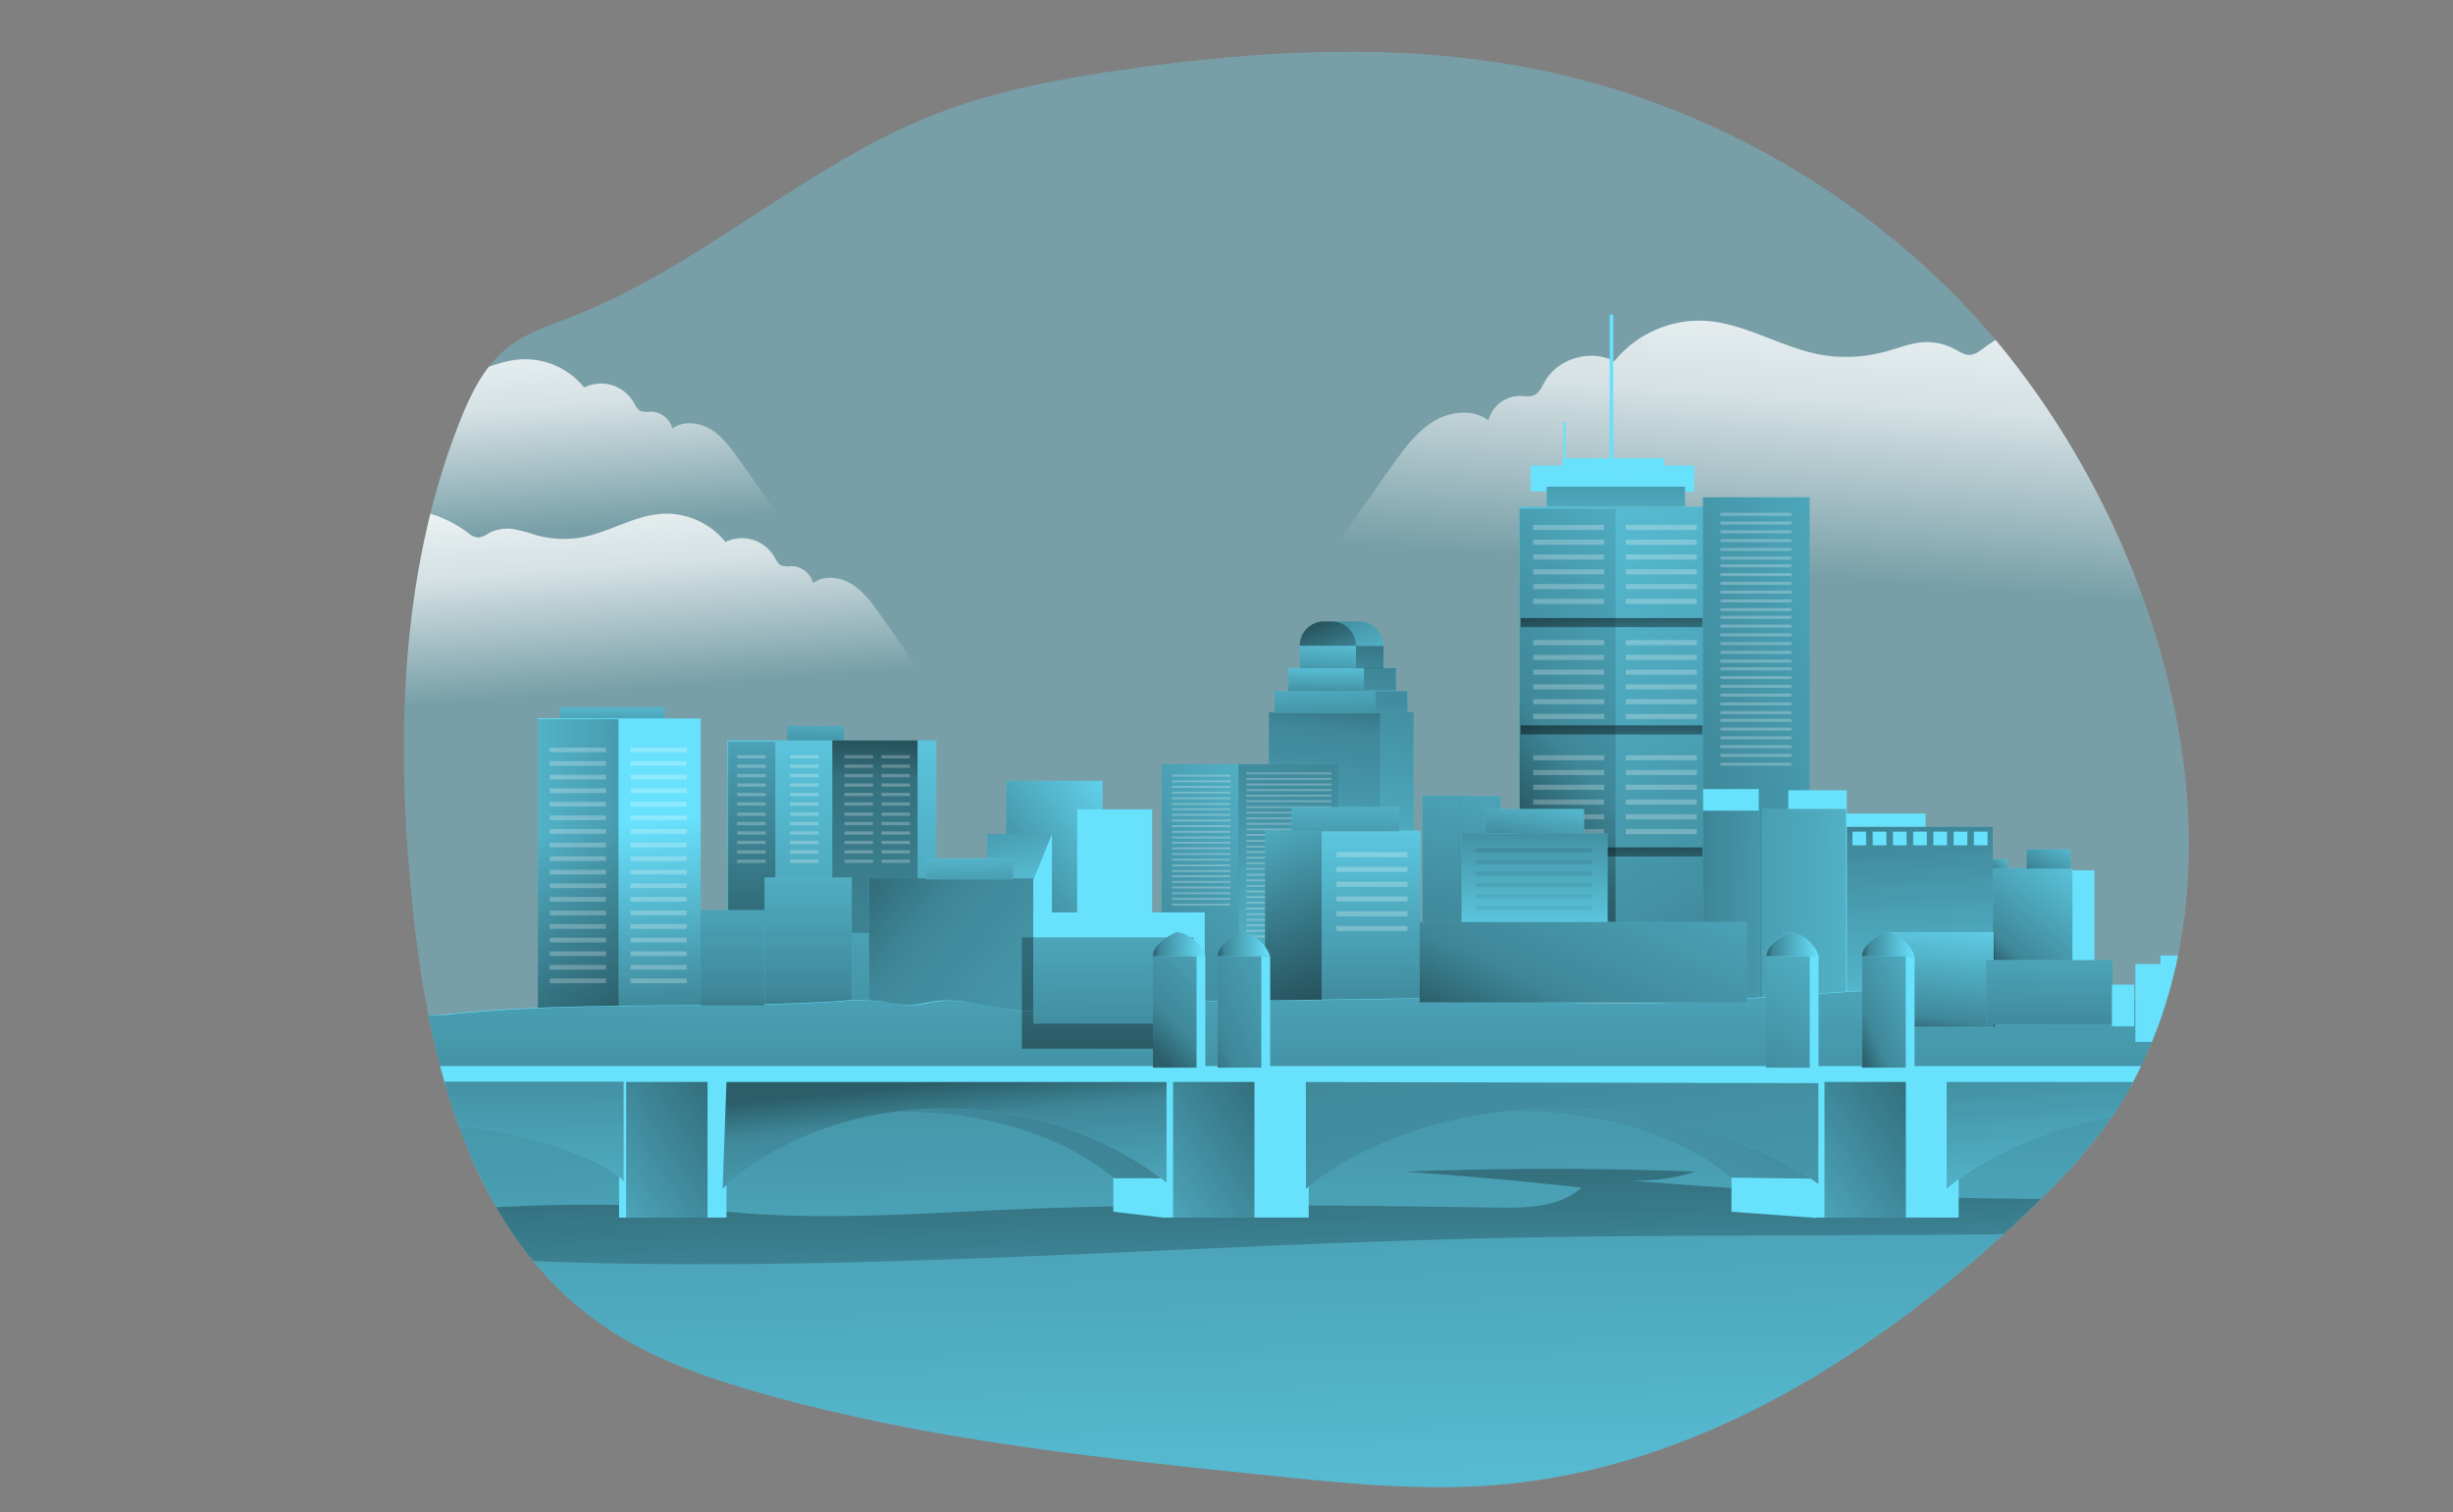 <svg id="Layer_1" data-name="Layer 1" xmlns="http://www.w3.org/2000/svg" xmlns:xlink="http://www.w3.org/1999/xlink" viewBox="0 0 688.75 424.62"><rect x="0" y="0" width="688.75" height="424.62" fill="#808080" stroke="none"/><defs><clipPath id="clip-path" transform="translate(99.04 -38.67)"><path d="M499,344.08c-7.65,13.86-18.75,25.49-30.26,36.35C428,418.79,378,450.61,322.27,455.51c-21.79,1.92-43.7-.34-65.46-2.6C209.2,448,161.31,443,115.22,430c-16.2-4.55-32.36-10.19-46.08-19.92C33.6,384.9,21.53,338,16.94,294.66c-4.9-46.18-4-94.13,13-137.34,3.07-7.83,6.88-15.75,13.47-21,5.3-4.2,11.91-6.29,18.21-8.75,36.32-14.17,65.65-42.67,102-56.85,16.81-6.56,34.7-9.88,52.56-12.45,38.23-5.52,77.42-7.78,115.32-.32a230.14,230.14,0,0,1,122,67.42C503.82,178.79,537.26,274.65,499,344.08Z" fill="none"/></clipPath><linearGradient id="linear-gradient" x1="422.68" y1="203.62" x2="430.21" y2="99.71" gradientUnits="userSpaceOnUse"><stop offset="0.02" stop-color="#fff" stop-opacity="0"/><stop offset="0.49" stop-color="#fff" stop-opacity="0.68"/><stop offset="1" stop-color="#fff"/></linearGradient><linearGradient id="linear-gradient-2" x1="6578.37" y1="235.15" x2="6583.62" y2="162.73" gradientTransform="matrix(-1, 0, 0, 1, 6635.29, 0)" xlink:href="#linear-gradient"/><linearGradient id="linear-gradient-3" x1="6617.93" y1="191.76" x2="6623.18" y2="119.34" gradientTransform="matrix(-1, 0, 0, 1, 6635.29, 0)" xlink:href="#linear-gradient"/><linearGradient id="linear-gradient-4" x1="354.77" y1="223.23" x2="362.42" y2="529.5" gradientUnits="userSpaceOnUse"><stop offset="0.01"/><stop offset="0.13" stop-opacity="0.69"/><stop offset="1" stop-opacity="0"/></linearGradient><linearGradient id="linear-gradient-5" x1="255.01" y1="327.69" x2="257.56" y2="441.91" xlink:href="#linear-gradient-4"/><linearGradient id="linear-gradient-6" x1="561.5" y1="272.62" x2="592.76" y2="233.38" xlink:href="#linear-gradient-4"/><linearGradient id="linear-gradient-7" x1="571.99" y1="247.12" x2="581.56" y2="229.46" xlink:href="#linear-gradient-4"/><linearGradient id="linear-gradient-8" x1="559.51" y1="244.87" x2="565.3" y2="238.22" xlink:href="#linear-gradient-4"/><linearGradient id="linear-gradient-9" x1="536.46" y1="220.24" x2="543.69" y2="318.5" xlink:href="#linear-gradient-4"/><linearGradient id="linear-gradient-10" x1="381.55" y1="189.25" x2="368.36" y2="311.76" xlink:href="#linear-gradient-4"/><linearGradient id="linear-gradient-11" x1="377.03" y1="208.92" x2="375.54" y2="174.68" xlink:href="#linear-gradient-4"/><linearGradient id="linear-gradient-12" x1="376.75" y1="197.75" x2="376.97" y2="182.33" xlink:href="#linear-gradient-4"/><linearGradient id="linear-gradient-13" x1="375.93" y1="194.88" x2="377.53" y2="173.08" xlink:href="#linear-gradient-4"/><linearGradient id="linear-gradient-14" x1="386.68" y1="170.33" x2="366.9" y2="303.68" xlink:href="#linear-gradient-4"/><linearGradient id="linear-gradient-15" x1="390.39" y1="170.88" x2="370.61" y2="304.23" xlink:href="#linear-gradient-4"/><linearGradient id="linear-gradient-16" x1="394.45" y1="171.48" x2="374.67" y2="304.83" xlink:href="#linear-gradient-4"/><linearGradient id="linear-gradient-17" x1="399.12" y1="172.17" x2="379.34" y2="305.52" xlink:href="#linear-gradient-4"/><linearGradient id="linear-gradient-18" x1="301.01" y1="270.47" x2="413.95" y2="199.65" xlink:href="#linear-gradient-4"/><linearGradient id="linear-gradient-19" x1="372.69" y1="195.04" x2="347.81" y2="336.05" xlink:href="#linear-gradient-4"/><linearGradient id="linear-gradient-20" x1="277.52" y1="252.85" x2="321.54" y2="221.91" xlink:href="#linear-gradient-4"/><linearGradient id="linear-gradient-21" x1="276.64" y1="217.03" x2="288.55" y2="265.95" xlink:href="#linear-gradient-4"/><linearGradient id="linear-gradient-22" x1="228.82" y1="213.86" x2="229.25" y2="192.06" xlink:href="#linear-gradient-4"/><linearGradient id="linear-gradient-23" x1="231.72" y1="322.2" x2="235.55" y2="162.37" xlink:href="#linear-gradient-4"/><linearGradient id="linear-gradient-24" x1="246.71" y1="207.12" x2="243.21" y2="299.64" xlink:href="#linear-gradient-4"/><linearGradient id="linear-gradient-25" x1="214.47" y1="289.64" x2="206.5" y2="160.12" xlink:href="#linear-gradient-4"/><linearGradient id="linear-gradient-26" x1="171.91" y1="209.38" x2="171.91" y2="190.56" xlink:href="#linear-gradient-4"/><linearGradient id="linear-gradient-27" x1="179.31" y1="291.75" x2="172.61" y2="231.77" xlink:href="#linear-gradient-4"/><linearGradient id="linear-gradient-28" x1="207.76" y1="242.51" x2="104.4" y2="244.21" xlink:href="#linear-gradient-4"/><linearGradient id="linear-gradient-29" x1="235.17" y1="240.67" x2="419.57" y2="393.17" xlink:href="#linear-gradient-4"/><linearGradient id="linear-gradient-30" x1="272.49" y1="257.12" x2="271.85" y2="228.62" xlink:href="#linear-gradient-4"/><linearGradient id="linear-gradient-31" x1="226.92" y1="290.95" x2="226.92" y2="201.94" xlink:href="#linear-gradient-4"/><linearGradient id="linear-gradient-32" x1="377.64" y1="295.14" x2="376.36" y2="212.83" xlink:href="#linear-gradient-4"/><linearGradient id="linear-gradient-33" x1="383.56" y1="280.84" x2="332.09" y2="221.29" xlink:href="#linear-gradient-4"/><linearGradient id="linear-gradient-34" x1="377.47" y1="246.59" x2="378.1" y2="207.67" xlink:href="#linear-gradient-4"/><linearGradient id="linear-gradient-35" x1="395.98" y1="278.74" x2="438.52" y2="137.09" xlink:href="#linear-gradient-4"/><linearGradient id="linear-gradient-36" x1="406.04" y1="281.76" x2="448.58" y2="140.11" xlink:href="#linear-gradient-4"/><linearGradient id="linear-gradient-37" x1="272.78" y1="207.06" x2="285.54" y2="239.37" xlink:href="#linear-gradient-4"/><linearGradient id="linear-gradient-38" x1="269.86" y1="209.43" x2="279.82" y2="234.68" xlink:href="#linear-gradient-4"/><linearGradient id="linear-gradient-39" x1="507.46" y1="292.94" x2="381.13" y2="81.43" xlink:href="#linear-gradient-4"/><linearGradient id="linear-gradient-40" x1="446.57" y1="217" x2="629.48" y2="154.47" xlink:href="#linear-gradient-4"/><linearGradient id="linear-gradient-41" x1="466.77" y1="253.68" x2="562.8" y2="256.23" xlink:href="#linear-gradient-4"/><linearGradient id="linear-gradient-42" x1="445.93" y1="252.59" x2="582.7" y2="256.23" xlink:href="#linear-gradient-4"/><linearGradient id="linear-gradient-43" x1="420.36" y1="219.66" x2="539.04" y2="116.94" xlink:href="#linear-gradient-4"/><linearGradient id="linear-gradient-44" x1="452.3" y1="230.56" x2="452.73" y2="249.65" xlink:href="#linear-gradient-4"/><linearGradient id="linear-gradient-45" x1="429.06" y1="241.02" x2="433.85" y2="214.7" xlink:href="#linear-gradient-4"/><linearGradient id="linear-gradient-46" x1="430.88" y1="222.99" x2="430.88" y2="272.12" xlink:href="#linear-gradient-4"/><linearGradient id="linear-gradient-47" x1="260.41" y1="377.54" x2="261.37" y2="221.53" xlink:href="#linear-gradient-4"/><linearGradient id="linear-gradient-48" x1="311.19" y1="307.91" x2="310.55" y2="203.26" xlink:href="#linear-gradient-4"/><linearGradient id="linear-gradient-49" x1="543.03" y1="291.06" x2="547.71" y2="252.13" xlink:href="#linear-gradient-4"/><linearGradient id="linear-gradient-50" x1="518.24" y1="306.12" x2="315.34" y2="750.21" xlink:href="#linear-gradient-4"/><linearGradient id="linear-gradient-51" x1="218.24" y1="298.76" x2="15.33" y2="742.85" xlink:href="#linear-gradient-4"/><linearGradient id="linear-gradient-52" x1="415.22" y1="259.04" x2="212.31" y2="703.13" xlink:href="#linear-gradient-4"/><linearGradient id="linear-gradient-53" x1="34.65" y1="315.15" x2="34.01" y2="431.28" xlink:href="#linear-gradient-4"/><linearGradient id="linear-gradient-54" x1="164.75" y1="342.23" x2="172.41" y2="423.9" xlink:href="#linear-gradient-4"/><linearGradient id="linear-gradient-55" x1="324.9" y1="271.37" x2="392.53" y2="668.88" xlink:href="#linear-gradient-4"/><linearGradient id="linear-gradient-56" x1="483.57" y1="319.27" x2="490.59" y2="411.15" xlink:href="#linear-gradient-4"/><linearGradient id="linear-gradient-57" x1="321.06" y1="293.32" x2="375.08" y2="238.45" xlink:href="#linear-gradient-4"/><linearGradient id="linear-gradient-58" x1="518.48" y1="288.69" x2="562.72" y2="269.97" xlink:href="#linear-gradient-4"/><linearGradient id="linear-gradient-59" x1="205.67" y1="290.95" x2="205.67" y2="201.94" xlink:href="#linear-gradient-4"/><linearGradient id="linear-gradient-60" x1="453.72" y1="118.35" x2="453.72" y2="171.95" xlink:href="#linear-gradient-4"/><linearGradient id="linear-gradient-61" x1="574.94" y1="300.15" x2="576.65" y2="224.85" xlink:href="#linear-gradient-4"/><linearGradient id="linear-gradient-62" x1="331.4" y1="291.28" x2="405.84" y2="259.8" xlink:href="#linear-gradient-4"/><linearGradient id="linear-gradient-63" x1="224.67" y1="303.76" x2="239.4" y2="303.76" xlink:href="#linear-gradient-4"/><linearGradient id="linear-gradient-64" x1="242.86" y1="303.76" x2="257.58" y2="303.76" xlink:href="#linear-gradient-4"/><linearGradient id="linear-gradient-65" x1="431.46" y1="298.26" x2="496.97" y2="157.46" xlink:href="#linear-gradient-4"/><linearGradient id="linear-gradient-66" x1="481.76" y1="314.34" x2="541.1" y2="226.93" xlink:href="#linear-gradient-4"/><linearGradient id="linear-gradient-67" x1="423.8" y1="303.76" x2="438.53" y2="303.76" xlink:href="#linear-gradient-4"/><linearGradient id="linear-gradient-68" x1="396.92" y1="303.76" x2="411.65" y2="303.76" xlink:href="#linear-gradient-4"/><linearGradient id="linear-gradient-69" x1="398.63" y1="285.36" x2="284.41" y2="359.37" xlink:href="#linear-gradient-4"/><linearGradient id="linear-gradient-70" x1="581.54" y1="285.36" x2="467.32" y2="359.37" xlink:href="#linear-gradient-4"/><linearGradient id="linear-gradient-71" x1="245.07" y1="285.36" x2="130.85" y2="359.37" xlink:href="#linear-gradient-4"/><linearGradient id="linear-gradient-72" x1="452.3" y1="166.17" x2="452.73" y2="185.26" xlink:href="#linear-gradient-4"/><linearGradient id="linear-gradient-73" x1="452.3" y1="196.32" x2="452.73" y2="215.41" xlink:href="#linear-gradient-4"/><linearGradient id="linear-gradient-74" x1="430.7" y1="227.21" x2="430.28" y2="284.85" xlink:href="#linear-gradient-4"/><linearGradient id="linear-gradient-75" x1="430.73" y1="227.21" x2="430.3" y2="284.85" xlink:href="#linear-gradient-4"/><linearGradient id="linear-gradient-76" x1="430.75" y1="227.21" x2="430.33" y2="284.85" xlink:href="#linear-gradient-4"/><linearGradient id="linear-gradient-77" x1="430.77" y1="227.21" x2="430.35" y2="284.85" xlink:href="#linear-gradient-4"/><linearGradient id="linear-gradient-78" x1="430.8" y1="227.21" x2="430.37" y2="284.85" xlink:href="#linear-gradient-4"/><linearGradient id="linear-gradient-79" x1="430.82" y1="227.21" x2="430.4" y2="284.85" xlink:href="#linear-gradient-4"/></defs><title>Boston</title><g clip-path="url(#clip-path)"><rect x="93.63" width="530.83" height="355.71" fill="#68e1fd" opacity="0.32" style="isolation:isolate"/><path d="M589.71,228v0a218.72,218.72,0,0,1-7.36,36.67c-50.77,3.11-101.86-3.05-152.81-4.95-52.46-2-105,.57-157.45-2-4.67-.23-10-.83-12.71-4.61s-1.67-9.33-3.71-13.63c-1.11-2.34-3.13-4.24-3.64-6.75-.66-3.15,1.15-6.22,2.88-8.89q18-27.88,37.3-54.93c3.18-4.45,6.5-9,11.19-11.88s11.07-3.61,15.49-.34a9.17,9.17,0,0,1,8.68-6.84c1.4,0,2.88.33,4.16-.25,1.52-.67,2.21-2.4,3-3.84,3.72-6.49,12.9-9.14,19.5-5.66a30.75,30.75,0,0,1,25.09-11.37c11.75.56,22.17,7.86,33.79,9.7a42,42,0,0,0,17.93-1.23c3.24-.9,6.47-2.19,9.83-2.44a16.67,16.67,0,0,1,9.06,2c1.25.67,2.49,1.55,3.91,1.57,1.62,0,3-1.09,4.3-2.07a49,49,0,0,1,42.66-7.74c2.31.67,4.67,1.56,7.05,1.35,3.34-.27,6.12-2.52,8.81-4.5.75-.53,1.51-1.07,2.28-1.59h0a224,224,0,0,1,26,29.87C561.87,177.08,574,203.82,589.71,228Z" transform="translate(99.04 -38.67)" fill="url(#linear-gradient)"/><path d="M-59.49,252.13v0a153,153,0,0,0,5.13,25.55c35.39,2.17,71-2.13,106.5-3.45,36.56-1.38,73.2.4,109.73-1.42,3.25-.16,6.95-.57,8.86-3.21s1.16-6.5,2.58-9.5c.78-1.63,2.18-3,2.54-4.71.46-2.19-.8-4.33-2-6.19q-12.58-19.42-26-38.28c-2.22-3.11-4.53-6.29-7.8-8.28s-7.72-2.52-10.79-.24a6.4,6.4,0,0,0-6-4.77,7.09,7.09,0,0,1-2.91-.17c-1-.47-1.53-1.67-2.11-2.68a10.58,10.58,0,0,0-13.59-3.94,21.41,21.41,0,0,0-17.49-7.92c-8.19.38-15.45,5.47-23.55,6.75a29.17,29.17,0,0,1-12.49-.85,35.74,35.74,0,0,0-6.85-1.7,11.56,11.56,0,0,0-6.32,1.39,6.33,6.33,0,0,1-2.73,1.1,5.24,5.24,0,0,1-3-1.45,34.1,34.1,0,0,0-29.73-5.39,13.8,13.8,0,0,1-4.91.94c-2.33-.19-4.27-1.76-6.14-3.14l-1.6-1.11h0A156.76,156.76,0,0,0-28.3,200.3C-40.09,216.65-48.55,235.29-59.49,252.13Z" transform="translate(99.04 -38.67)" fill="url(#linear-gradient-2)"/><path d="M-99,208.74v0a152,152,0,0,0,5.12,25.55c35.39,2.17,71-2.12,106.5-3.45,36.56-1.38,73.2.4,109.73-1.42,3.25-.16,6.95-.57,8.86-3.21s1.16-6.5,2.58-9.5c.78-1.63,2.18-2.95,2.55-4.71.45-2.19-.81-4.33-2-6.19q-12.58-19.43-26-38.28c-2.22-3.1-4.53-6.29-7.8-8.28s-7.72-2.52-10.79-.24a6.4,6.4,0,0,0-6-4.77,7.09,7.09,0,0,1-2.91-.17c-1-.47-1.53-1.67-2.11-2.67A10.58,10.58,0,0,0,65,147.47a21.44,21.44,0,0,0-17.49-7.92C39.36,139.94,32.1,145,24,146.3a29.17,29.17,0,0,1-12.49-.85,35.74,35.74,0,0,0-6.85-1.7,11.65,11.65,0,0,0-6.32,1.39,6.33,6.33,0,0,1-2.73,1.1,5.24,5.24,0,0,1-3-1.45,34.1,34.1,0,0,0-29.73-5.39,13.8,13.8,0,0,1-4.91.94c-2.33-.19-4.27-1.76-6.14-3.13-.53-.38-1.06-.75-1.6-1.11h0a156,156,0,0,0-18.09,20.81C-79.65,173.26-88.11,191.9-99,208.74Z" transform="translate(99.04 -38.67)" fill="url(#linear-gradient-3)"/><rect x="92.31" y="311.39" width="532.15" height="113.23" fill="#68e1fd"/><rect x="92.31" y="311.39" width="532.15" height="113.23" opacity="0.58" fill="url(#linear-gradient-4)"/><path d="M-13.5,383.16c18.88,7,39.31,8.56,59.44,9.42,90.88,3.91,181.81-4.12,272.75-6.22,65.64-1.51,131.34.07,197-2.43,2.81-.11,5.81-.29,8.06-2s3.09-5.49.91-7.27a1445.85,1445.85,0,0,1-170.11-4.9A52.83,52.83,0,0,0,377,367.65q-40.78-1.57-81.61,0,24.88,1.72,49.66,4.5c-6.21,5.5-15.34,5.7-23.63,5.59-45.51-.58-91-1.36-136.5.55-27.08,1.14-54.31,3.24-81.36.48-23.27-2.37-45.89-2.2-69.36-.81Q10.23,379.41-13.5,383.16Z" transform="translate(99.04 -38.67)" opacity="0.58" fill="url(#linear-gradient-5)"/><rect x="581.86" y="244.37" width="6.22" height="33.98" fill="#68e1fd"/><rect x="559.53" y="243.73" width="22.33" height="34.61" fill="#68e1fd"/><rect x="559.56" y="243.73" width="22.33" height="34.61" opacity="0.58" fill="url(#linear-gradient-6)"/><rect x="569.02" y="238.47" width="12.36" height="5.42" fill="#68e1fd"/><rect x="569.02" y="238.47" width="12.36" height="5.42" opacity="0.58" fill="url(#linear-gradient-7)"/><rect x="559.55" y="241.26" width="4.04" height="2.5" fill="#68e1fd"/><rect x="559.55" y="241.26" width="4.04" height="2.5" opacity="0.58" fill="url(#linear-gradient-8)"/><rect x="518.54" y="232.14" width="41" height="46.21" fill="#68e1fd"/><rect x="518.54" y="232.14" width="41" height="46.21" opacity="0.58" fill="url(#linear-gradient-9)"/><rect x="356.26" y="200.02" width="40.62" height="71.04" fill="#68e1fd"/><rect x="356.26" y="200.02" width="40.62" height="71.04" opacity="0.58" fill="url(#linear-gradient-10)"/><rect x="357.85" y="194.07" width="37.33" height="6.17" fill="#68e1fd"/><rect x="357.85" y="194.07" width="37.33" height="6.17" opacity="0.58" fill="url(#linear-gradient-11)"/><rect x="361.73" y="187.58" width="30.23" height="6.51" fill="#68e1fd"/><rect x="361.73" y="187.58" width="30.23" height="6.51" opacity="0.58" fill="url(#linear-gradient-12)"/><rect x="364.92" y="181.36" width="23.53" height="6.3" fill="#68e1fd"/><rect x="364.92" y="181.36" width="23.53" height="6.3" opacity="0.58" fill="url(#linear-gradient-13)"/><rect x="380.72" y="181.2" width="7.74" height="6.46" fill="#68e1fd"/><rect x="382.95" y="187.58" width="9.01" height="6.14" fill="#68e1fd"/><rect x="386.14" y="194.07" width="9.04" height="5.88" fill="#68e1fd"/><rect x="387.58" y="200.02" width="9.31" height="37.17" fill="#68e1fd"/><rect x="380.72" y="181.2" width="7.74" height="6.46" opacity="0.58" fill="url(#linear-gradient-14)"/><rect x="382.95" y="187.58" width="9.01" height="6.14" opacity="0.58" fill="url(#linear-gradient-15)"/><rect x="386.14" y="194.07" width="9.04" height="5.88" opacity="0.58" fill="url(#linear-gradient-16)"/><rect x="387.58" y="200.02" width="9.31" height="37.17" opacity="0.58" fill="url(#linear-gradient-17)"/><rect x="326.16" y="214.59" width="21.59" height="66.67" fill="#68e1fd"/><rect x="347.75" y="214.55" width="28.07" height="84.6" fill="#68e1fd"/><rect x="326.16" y="214.59" width="21.59" height="66.67" opacity="0.58" fill="url(#linear-gradient-18)"/><rect x="347.75" y="214.55" width="28.07" height="84.6" opacity="0.58" fill="url(#linear-gradient-19)"/><rect x="349.93" y="216.88" width="23.93" height="0.54" fill="#fff" opacity="0.25"/><rect x="349.93" y="218.44" width="23.93" height="0.54" fill="#fff" opacity="0.25"/><rect x="349.93" y="220" width="23.93" height="0.54" fill="#fff" opacity="0.25"/><rect x="349.93" y="221.56" width="23.93" height="0.54" fill="#fff" opacity="0.25"/><rect x="349.93" y="223.13" width="23.93" height="0.54" fill="#fff" opacity="0.25"/><rect x="349.93" y="224.69" width="23.93" height="0.54" fill="#fff" opacity="0.25"/><rect x="349.93" y="226.37" width="23.93" height="0.54" fill="#fff" opacity="0.25"/><rect x="349.93" y="227.93" width="23.93" height="0.54" fill="#fff" opacity="0.25"/><rect x="349.93" y="229.49" width="23.93" height="0.54" fill="#fff" opacity="0.25"/><rect x="349.93" y="231.05" width="23.93" height="0.54" fill="#fff" opacity="0.25"/><rect x="349.93" y="232.62" width="23.93" height="0.54" fill="#fff" opacity="0.25"/><rect x="349.93" y="234.18" width="23.93" height="0.54" fill="#fff" opacity="0.25"/><rect x="349.93" y="235.86" width="23.93" height="0.54" fill="#fff" opacity="0.25"/><rect x="349.93" y="237.42" width="23.93" height="0.54" fill="#fff" opacity="0.25"/><rect x="349.93" y="238.98" width="23.93" height="0.54" fill="#fff" opacity="0.25"/><rect x="349.93" y="240.55" width="23.93" height="0.54" fill="#fff" opacity="0.25"/><rect x="349.93" y="242.11" width="23.93" height="0.54" fill="#fff" opacity="0.25"/><rect x="349.93" y="243.67" width="23.93" height="0.54" fill="#fff" opacity="0.25"/><rect x="349.93" y="245.35" width="23.93" height="0.54" fill="#fff" opacity="0.25"/><rect x="349.93" y="246.91" width="23.93" height="0.54" fill="#fff" opacity="0.25"/><rect x="349.93" y="248.48" width="23.93" height="0.54" fill="#fff" opacity="0.25"/><rect x="349.93" y="250.04" width="23.93" height="0.54" fill="#fff" opacity="0.25"/><rect x="349.93" y="251.6" width="23.93" height="0.54" fill="#fff" opacity="0.25"/><rect x="349.93" y="253.16" width="23.93" height="0.54" fill="#fff" opacity="0.25"/><rect x="349.93" y="254.84" width="23.93" height="0.54" fill="#fff" opacity="0.25"/><rect x="349.93" y="256.41" width="23.93" height="0.54" fill="#fff" opacity="0.25"/><rect x="349.93" y="257.97" width="23.93" height="0.54" fill="#fff" opacity="0.25"/><rect x="349.93" y="259.53" width="23.93" height="0.54" fill="#fff" opacity="0.25"/><rect x="349.93" y="261.09" width="23.93" height="0.54" fill="#fff" opacity="0.25"/><rect x="349.93" y="262.65" width="23.93" height="0.54" fill="#fff" opacity="0.25"/><rect x="282.53" y="219.25" width="27.04" height="41.15" fill="#68e1fd"/><rect x="282.53" y="219.25" width="27.04" height="41.15" opacity="0.58" fill="url(#linear-gradient-20)"/><rect x="277.19" y="234.16" width="18.18" height="44.98" fill="#68e1fd"/><polyline points="277.19 279.14 277.19 234.16 295.38 234.16" opacity="0.58" fill="url(#linear-gradient-21)"/><rect x="220.99" y="203.85" width="15.95" height="5.53" fill="#68e1fd"/><rect x="220.99" y="203.85" width="15.95" height="5.53" opacity="0.58" fill="url(#linear-gradient-22)"/><rect x="204.19" y="207.89" width="58.7" height="76.97" fill="#68e1fd"/><rect x="204.19" y="207.89" width="58.7" height="76.97" opacity="0.58" fill="url(#linear-gradient-23)"/><rect x="233.7" y="207.89" width="23.93" height="54.08" opacity="0.58" fill="url(#linear-gradient-24)"/><rect x="204.45" y="208.32" width="13.24" height="52.16" opacity="0.58" fill="url(#linear-gradient-25)"/><rect x="157.24" y="198.59" width="29.35" height="4.15" fill="#68e1fd"/><rect x="157.24" y="198.59" width="29.35" height="4.15" opacity="0.58" fill="url(#linear-gradient-26)"/><rect x="151.01" y="201.73" width="45.73" height="82.84" fill="#68e1fd"/><rect x="151.01" y="201.73" width="45.73" height="82.84" opacity="0.58" fill="url(#linear-gradient-27)"/><rect x="151.01" y="201.95" width="22.65" height="82.62" opacity="0.58" fill="url(#linear-gradient-28)"/><rect x="243.96" y="246.6" width="46.15" height="40.84" fill="#68e1fd"/><rect x="243.96" y="246.6" width="46.15" height="40.84" opacity="0.58" fill="url(#linear-gradient-29)"/><rect x="259.91" y="240.97" width="24.57" height="5.96" fill="#68e1fd"/><rect x="259.91" y="240.97" width="24.57" height="5.96" opacity="0.58" fill="url(#linear-gradient-30)"/><rect x="214.66" y="246.39" width="24.51" height="35.94" fill="#68e1fd"/><rect x="214.66" y="246.39" width="24.51" height="35.94" opacity="0.58" fill="url(#linear-gradient-31)"/><rect x="302.45" y="227.25" width="21.06" height="36.16" fill="#68e1fd"/><rect x="355.19" y="233.2" width="43.71" height="48.03" fill="#68e1fd"/><rect x="355.19" y="233.2" width="43.71" height="48.03" opacity="0.58" fill="url(#linear-gradient-32)"/><rect x="355.19" y="233.2" width="15.89" height="48.03" opacity="0.58" fill="url(#linear-gradient-33)"/><rect x="362.64" y="226.61" width="30.2" height="6.81" fill="#68e1fd"/><rect x="362.64" y="226.61" width="30.2" height="6.81" opacity="0.58" fill="url(#linear-gradient-34)"/><rect x="399.43" y="223.42" width="10.42" height="52.96" fill="#68e1fd"/><rect x="409.85" y="223.52" width="11.49" height="52.85" fill="#68e1fd"/><rect x="399.43" y="223.42" width="10.42" height="52.96" opacity="0.58" fill="url(#linear-gradient-35)"/><rect x="409.85" y="223.52" width="11.49" height="52.85" opacity="0.58" fill="url(#linear-gradient-36)"/><path d="M371.78,174.5h9.81a6.86,6.86,0,0,1,6.86,6.86v0a0,0,0,0,1,0,0H364.92a0,0,0,0,1,0,0v0a6.86,6.86,0,0,1,6.86-6.86Z" fill="#68e1fd"/><path d="M289.4,220H265.88a6.85,6.85,0,0,1,6.86-6.85h9.81A6.85,6.85,0,0,1,289.4,220Z" transform="translate(99.04 -38.67)" opacity="0.58" fill="url(#linear-gradient-37)"/><path d="M281.68,220h-15.8a6.85,6.85,0,0,1,6.86-6.85h2.07A6.86,6.86,0,0,1,281.68,220Z" transform="translate(99.04 -38.67)" opacity="0.58" fill="url(#linear-gradient-38)"/><rect x="426.66" y="142.28" width="53.28" height="119.96" fill="#68e1fd"/><rect x="426.66" y="142.28" width="53.28" height="119.96" opacity="0.58" fill="url(#linear-gradient-39)"/><rect x="478.13" y="139.62" width="29.99" height="122.93" fill="#68e1fd"/><rect x="478.13" y="139.62" width="29.99" height="122.93" opacity="0.58" fill="url(#linear-gradient-40)"/><rect x="478.18" y="227.14" width="40.36" height="54.12" fill="#68e1fd"/><rect x="478.18" y="227.14" width="16.37" height="54.12" opacity="0.58" fill="url(#linear-gradient-41)"/><rect x="494.45" y="227.14" width="23.92" height="54.12" opacity="0.58" fill="url(#linear-gradient-42)"/><rect x="518.43" y="228.42" width="22.23" height="3.72" fill="#68e1fd"/><rect x="478.2" y="221.56" width="15.62" height="6.06" fill="#68e1fd"/><rect x="502.11" y="221.88" width="16.43" height="5.26" fill="#68e1fd"/><rect x="426.66" y="142.81" width="27.01" height="119.42" fill="#68e1fd"/><rect x="426.66" y="142.81" width="27.01" height="119.42" opacity="0.58" fill="url(#linear-gradient-43)"/><rect x="456.49" y="212.04" width="19.94" height="1.44" fill="#fff" opacity="0.25"/><rect x="456.49" y="216.19" width="19.94" height="1.44" fill="#fff" opacity="0.25"/><rect x="456.49" y="220.34" width="19.94" height="1.44" fill="#fff" opacity="0.25"/><rect x="456.49" y="224.48" width="19.94" height="1.44" fill="#fff" opacity="0.25"/><rect x="456.49" y="228.63" width="19.94" height="1.44" fill="#fff" opacity="0.25"/><rect x="456.49" y="232.78" width="19.94" height="1.44" fill="#fff" opacity="0.25"/><rect x="483.07" y="143.98" width="19.94" height="0.85" fill="#fff" opacity="0.25"/><rect x="483.07" y="146.44" width="19.94" height="0.85" fill="#fff" opacity="0.25"/><rect x="483.07" y="148.9" width="19.94" height="0.85" fill="#fff" opacity="0.25"/><rect x="483.07" y="151.37" width="19.94" height="0.85" fill="#fff" opacity="0.25"/><rect x="483.07" y="153.83" width="19.94" height="0.85" fill="#fff" opacity="0.25"/><rect x="483.07" y="156.29" width="19.94" height="0.85" fill="#fff" opacity="0.25"/><rect x="483.07" y="158.44" width="19.94" height="0.85" fill="#fff" opacity="0.25"/><rect x="483.07" y="160.9" width="19.94" height="0.85" fill="#fff" opacity="0.25"/><rect x="483.07" y="163.37" width="19.94" height="0.85" fill="#fff" opacity="0.25"/><rect x="483.07" y="165.83" width="19.94" height="0.85" fill="#fff" opacity="0.25"/><rect x="483.07" y="168.29" width="19.94" height="0.85" fill="#fff" opacity="0.25"/><rect x="483.07" y="170.75" width="19.94" height="0.85" fill="#fff" opacity="0.25"/><rect x="483.07" y="172.91" width="19.94" height="0.85" fill="#fff" opacity="0.25"/><rect x="483.07" y="175.37" width="19.94" height="0.85" fill="#fff" opacity="0.25"/><rect x="483.07" y="177.83" width="19.94" height="0.85" fill="#fff" opacity="0.25"/><rect x="483.07" y="180.29" width="19.94" height="0.85" fill="#fff" opacity="0.25"/><rect x="483.07" y="182.75" width="19.94" height="0.85" fill="#fff" opacity="0.25"/><rect x="483.07" y="185.21" width="19.94" height="0.85" fill="#fff" opacity="0.25"/><rect x="483.07" y="187.37" width="19.94" height="0.85" fill="#fff" opacity="0.25"/><rect x="483.07" y="189.83" width="19.94" height="0.85" fill="#fff" opacity="0.25"/><rect x="483.07" y="192.29" width="19.94" height="0.85" fill="#fff" opacity="0.25"/><rect x="483.07" y="194.75" width="19.94" height="0.85" fill="#fff" opacity="0.25"/><rect x="483.07" y="197.22" width="19.94" height="0.85" fill="#fff" opacity="0.25"/><rect x="483.07" y="199.68" width="19.94" height="0.85" fill="#fff" opacity="0.25"/><rect x="483.07" y="201.83" width="19.94" height="0.85" fill="#fff" opacity="0.25"/><rect x="483.07" y="204.29" width="19.94" height="0.85" fill="#fff" opacity="0.25"/><rect x="483.07" y="206.75" width="19.94" height="0.85" fill="#fff" opacity="0.25"/><rect x="483.07" y="209.22" width="19.94" height="0.85" fill="#fff" opacity="0.25"/><rect x="483.07" y="211.68" width="19.94" height="0.85" fill="#fff" opacity="0.25"/><rect x="483.07" y="214.14" width="19.94" height="0.85" fill="#fff" opacity="0.25"/><rect x="430.48" y="212.04" width="19.94" height="1.44" fill="#fff" opacity="0.25"/><rect x="430.48" y="216.19" width="19.94" height="1.44" fill="#fff" opacity="0.25"/><rect x="430.48" y="220.34" width="19.94" height="1.44" fill="#fff" opacity="0.25"/><rect x="430.48" y="224.48" width="19.94" height="1.44" fill="#fff" opacity="0.25"/><rect x="430.48" y="228.63" width="19.94" height="1.44" fill="#fff" opacity="0.25"/><rect x="430.48" y="232.78" width="19.94" height="1.44" fill="#fff" opacity="0.25"/><rect x="426.98" y="237.94" width="51.04" height="2.55" fill="url(#linear-gradient-44)"/><rect x="417.17" y="227.14" width="27.6" height="6.86" fill="#68e1fd"/><rect x="417.17" y="227.14" width="27.6" height="6.86" opacity="0.58" fill="url(#linear-gradient-45)"/><rect x="520.13" y="233.52" width="3.83" height="3.83" fill="#68e1fd"/><rect x="525.82" y="233.52" width="3.83" height="3.83" fill="#68e1fd"/><rect x="531.5" y="233.52" width="3.83" height="3.83" fill="#68e1fd"/><rect x="537.18" y="233.52" width="3.83" height="3.83" fill="#68e1fd"/><rect x="542.86" y="233.52" width="3.83" height="3.83" fill="#68e1fd"/><rect x="548.55" y="233.52" width="3.83" height="3.83" fill="#68e1fd"/><rect x="554.23" y="233.52" width="3.83" height="3.83" fill="#68e1fd"/><rect x="410.39" y="234" width="41" height="33.98" fill="#68e1fd"/><rect x="410.39" y="234" width="41" height="33.98" opacity="0.58" fill="url(#linear-gradient-46)"/><path d="M-4.94,324.38l15.43-2a17.83,17.83,0,0,1,4.61-.2c1.67.21,3.25.89,4.9,1.22a24.62,24.62,0,0,0,7.22-.05c36.16-3.66,72.66-1.39,108.93-3.57a59.52,59.52,0,0,1,12.59.08,50.3,50.3,0,0,0,6.86,1c3,.06,5.85-.85,8.79-1.16,9.45-1,18.91,4.12,28.26,2.39,3.93-.73,7.58-2.64,11.55-3.16a39.53,39.53,0,0,1,9,.32,228.17,228.17,0,0,0,25.49.59l69.32-1c9.25-.13,19.68.65,28.92,1.14,23.05,1.21,46.15-.38,69.17-2,8.95-.61,17.91-1.23,26.87-1.57A438.64,438.64,0,0,1,526.85,323a50,50,0,0,1-.19,15.73A4693.53,4693.53,0,0,1-7,339C-6.76,334.69-5.15,328.68-4.94,324.38Z" transform="translate(99.04 -38.67)" fill="#68e1fd"/><path d="M-4.47,324.44l15.43-2a17.83,17.83,0,0,1,4.61-.2c1.67.21,3.25.89,4.9,1.22a24.61,24.61,0,0,0,7.22,0c36.15-3.67,72.65-1.4,108.93-3.57a58.22,58.22,0,0,1,12.59.08,53.35,53.35,0,0,0,6.86,1c3,.06,5.84-.85,8.79-1.17,9.45-1,18.91,4.12,28.26,2.39,3.93-.72,7.58-2.63,11.54-3.16a39.6,39.6,0,0,1,9,.32,228.12,228.12,0,0,0,25.49.59l69.31-1c9.26-.13,19.69.65,28.93,1.14,23.05,1.21,46.14-.37,69.17-2,9-.62,17.9-1.24,26.87-1.58a438.69,438.69,0,0,1,93.86,6.52,50,50,0,0,1-.2,15.73,4693.36,4693.36,0,0,1-533.62.26C-6.29,334.75-4.68,328.74-4.47,324.44Z" transform="translate(99.04 -38.67)" opacity="0.58" fill="url(#linear-gradient-47)"/><rect x="290.11" y="256.17" width="48.17" height="31.27" fill="#68e1fd"/><rect x="286.92" y="263.19" width="48.17" height="31.27" opacity="0.58" fill="url(#linear-gradient-48)"/><rect x="529.38" y="261.7" width="30.41" height="26.59" fill="#68e1fd"/><rect x="529.76" y="261.7" width="30.41" height="26.59" opacity="0.58" fill="url(#linear-gradient-49)"/><path d="M525.41,347v14.87c-25.12-16.85-57.58-8.59-57.58-8.59l1.33-11.07s20.2,1.28,50.41,4C521.64,346.4,523.58,346.65,525.41,347Z" transform="translate(99.04 -38.67)" fill="#68e1fd"/><path d="M153.21,351s35.09-2.13,60.61,18.5H228.5S234.24,353.76,204,351s-50.41-4-50.41-4Z" transform="translate(99.04 -38.67)" fill="#68e1fd"/><polygon points="332.86 330.67 312.6 330.67 312.6 340.24 326.69 341.89 332.86 330.67" fill="#68e1fd"/><path d="M326.76,351s35.09-2.13,60.62,18.5l25.09.32s-4.68-16.05-34.88-18.82-50.4-4-50.4-4Z" transform="translate(99.04 -38.67)" fill="#68e1fd"/><path d="M525.41,347v14.87c-25.12-16.85-57.58-8.59-57.58-8.59l1.33-11.07s20.2,1.28,50.41,4C521.64,346.4,523.58,346.65,525.41,347Z" transform="translate(99.04 -38.67)" opacity="0.58" fill="url(#linear-gradient-50)"/><path d="M153.21,351s35.09-2.13,60.61,18.5H228.5S234.24,353.76,204,351s-50.41-4-50.41-4Z" transform="translate(99.04 -38.67)" opacity="0.58" fill="url(#linear-gradient-51)"/><path d="M326.76,351s35.09-2.13,60.62,18.5l25.09.32s-4.68-16.05-34.88-18.82-50.4-4-50.4-4Z" transform="translate(99.04 -38.67)" opacity="0.58" fill="url(#linear-gradient-52)"/><polygon points="512.48 330.99 486.16 330.67 486.16 340.24 510.08 341.99 512.48 330.99" fill="#68e1fd"/><rect x="173.82" y="303.71" width="9.09" height="38.18" fill="#68e1fd"/><rect x="91.36" y="299.34" width="533.15" height="5.34" fill="#68e1fd"/><rect x="182.92" y="303.81" width="21.06" height="38.07" fill="#68e1fd"/><rect x="326.69" y="303.81" width="40.77" height="38.07" fill="#68e1fd"/><rect x="509.18" y="303.81" width="40.77" height="38.07" fill="#68e1fd"/><path d="M-7,361.52s15.47-8.3,38.28-6.38S74,366.78,76.06,370.45V342.38H-7.21Z" transform="translate(99.04 -38.67)" fill="#68e1fd"/><path d="M-7,361.52s15.47-8.3,38.28-6.38S74,366.78,76.06,370.45V342.38H-7.21Z" transform="translate(99.04 -38.67)" opacity="0.58" fill="url(#linear-gradient-53)"/><path d="M104.93,342.48H228.5v28.29S204,349.08,164.27,349.93s-60.41,22.54-60.41,22.54Z" transform="translate(99.04 -38.67)" fill="#68e1fd"/><path d="M104.93,342.48H228.5v28.29S204,349.08,164.27,349.93s-60.41,22.54-60.41,22.54Z" transform="translate(99.04 -38.67)" opacity="0.58" fill="url(#linear-gradient-54)"/><path d="M267.63,342.48l143.89.32v28.29s-29.69-22-75-21.16-68.86,22.54-68.86,22.54Z" transform="translate(99.04 -38.67)" fill="#68e1fd"/><path d="M267.63,342.48l143.89.32v28.29s-29.69-22-75-21.16-68.86,22.54-68.86,22.54Z" transform="translate(99.04 -38.67)" opacity="0.58" fill="url(#linear-gradient-55)"/><path d="M525.41,342.49v7.57c-2.91-.14-5.9-.19-9-.13-45.35.85-68.86,22.54-68.86,22.54v-30Z" transform="translate(99.04 -38.67)" fill="#68e1fd"/><path d="M525.41,342.49v7.57c-2.91-.14-5.9-.19-9-.13-45.35.85-68.86,22.54-68.86,22.54v-30Z" transform="translate(99.04 -38.67)" opacity="0.58" fill="url(#linear-gradient-56)"/><rect x="323.72" y="268.51" width="12.76" height="31.27" fill="#68e1fd"/><rect x="323.72" y="268.51" width="12.76" height="31.27" opacity="0.58" fill="url(#linear-gradient-57)"/><path d="M231.5,300.34s-6.88,2.74-6.83,6.84H239.4A10.38,10.38,0,0,0,231.5,300.34Z" transform="translate(99.04 -38.67)" fill="#68e1fd"/><rect x="335.97" y="268.51" width="2.47" height="31.45" fill="#68e1fd"/><rect x="522.84" y="268.51" width="12.76" height="31.27" fill="#68e1fd"/><rect x="522.84" y="268.51" width="12.76" height="31.27" opacity="0.58" fill="url(#linear-gradient-58)"/><path d="M430.63,300.34s-6.88,2.74-6.83,6.84h14.73A10.38,10.38,0,0,0,430.63,300.34Z" transform="translate(99.04 -38.67)" fill="#68e1fd"/><rect x="535.1" y="268.51" width="2.47" height="31.45" fill="#68e1fd"/><path d="M403.67,300.34s-6.88,2.74-6.83,6.84h14.73A10.38,10.38,0,0,0,403.67,300.34Z" transform="translate(99.04 -38.67)" fill="#68e1fd"/><rect x="196.68" y="255.55" width="17.98" height="26.78" fill="#68e1fd"/><rect x="196.68" y="255.55" width="17.98" height="26.78" opacity="0.58" fill="url(#linear-gradient-59)"/><rect x="429.77" y="130.71" width="24.11" height="7.26" fill="#68e1fd"/><rect x="453.85" y="130.71" width="21.85" height="7.34" fill="#68e1fd"/><rect x="434.31" y="136.64" width="38.82" height="5.64" fill="#68e1fd"/><rect x="434.31" y="136.64" width="38.82" height="5.64" opacity="0.58" fill="url(#linear-gradient-60)"/><rect x="599.57" y="270.69" width="25.84" height="21.85" fill="#68e1fd"/><rect x="606.59" y="268.3" width="5.9" height="2.79" fill="#68e1fd"/><rect x="614.73" y="267.58" width="5.42" height="3.27" fill="#68e1fd"/><rect x="557.67" y="269.57" width="35.52" height="18.08" fill="#68e1fd"/><rect x="557.67" y="269.57" width="35.52" height="18.08" opacity="0.58" fill="url(#linear-gradient-61)"/><rect x="592.98" y="276.48" width="6.27" height="11.7" fill="#68e1fd"/><rect x="398.58" y="258.88" width="91.88" height="22.59" fill="#68e1fd"/><rect x="341.9" y="268.51" width="12.76" height="31.27" fill="#68e1fd"/><rect x="341.9" y="268.51" width="12.76" height="31.27" opacity="0.58" fill="url(#linear-gradient-62)"/><path d="M249.69,300.34s-6.89,2.74-6.83,6.84h14.72A10.35,10.35,0,0,0,249.69,300.34Z" transform="translate(99.04 -38.67)" fill="#68e1fd"/><path d="M231.5,300.34s-6.88,2.74-6.83,6.84H239.4A10.38,10.38,0,0,0,231.5,300.34Z" transform="translate(99.04 -38.67)" opacity="0.58" fill="url(#linear-gradient-63)"/><path d="M249.69,300.34s-6.89,2.74-6.83,6.84h14.72A10.35,10.35,0,0,0,249.69,300.34Z" transform="translate(99.04 -38.67)" opacity="0.58" fill="url(#linear-gradient-64)"/><rect x="354.16" y="268.51" width="2.47" height="31.45" fill="#68e1fd"/><rect x="398.58" y="258.88" width="91.88" height="22.59" opacity="0.58" fill="url(#linear-gradient-65)"/><rect x="495.89" y="268.51" width="12.76" height="31.27" fill="#68e1fd"/><rect x="495.89" y="268.51" width="12.76" height="31.27" opacity="0.58" fill="url(#linear-gradient-66)"/><rect x="508.14" y="268.51" width="2.47" height="31.45" fill="#68e1fd"/><path d="M403.75,300.34s-6.88,2.74-6.83,6.84h14.73A10.38,10.38,0,0,0,403.75,300.34Z" transform="translate(99.04 -38.67)" fill="#68e1fd"/><path d="M430.63,300.34s-6.88,2.74-6.83,6.84h14.73A10.38,10.38,0,0,0,430.63,300.34Z" transform="translate(99.04 -38.67)" opacity="0.58" fill="url(#linear-gradient-67)"/><path d="M403.75,300.34s-6.88,2.74-6.83,6.84h14.73A10.38,10.38,0,0,0,403.75,300.34Z" transform="translate(99.04 -38.67)" opacity="0.58" fill="url(#linear-gradient-68)"/><rect x="329.37" y="303.78" width="22.85" height="38.1" fill="url(#linear-gradient-69)"/><rect x="512.28" y="303.78" width="22.85" height="38.1" fill="url(#linear-gradient-70)"/><rect x="175.81" y="303.78" width="22.85" height="38.1" fill="url(#linear-gradient-71)"/><rect x="438.67" y="128.67" width="28.61" height="2.13" fill="#68e1fd"/><rect x="451.97" y="88.36" width="1.01" height="41.37" fill="#68e1fd"/><rect x="438.99" y="118.35" width="0.64" height="11.06" fill="#68e1fd"/><rect x="426.98" y="173.54" width="51.04" height="2.55" fill="url(#linear-gradient-72)"/><rect x="426.98" y="203.69" width="51.04" height="2.55" fill="url(#linear-gradient-73)"/><rect x="456.49" y="147.38" width="19.94" height="1.44" fill="#fff" opacity="0.25"/><rect x="456.49" y="151.53" width="19.94" height="1.44" fill="#fff" opacity="0.25"/><rect x="456.49" y="155.68" width="19.94" height="1.44" fill="#fff" opacity="0.25"/><rect x="456.49" y="159.83" width="19.94" height="1.44" fill="#fff" opacity="0.25"/><rect x="456.49" y="163.97" width="19.94" height="1.44" fill="#fff" opacity="0.25"/><rect x="456.49" y="168.12" width="19.94" height="1.44" fill="#fff" opacity="0.25"/><rect x="375.24" y="239.26" width="19.94" height="1.44" fill="#fff" opacity="0.25"/><rect x="375.24" y="243.41" width="19.94" height="1.44" fill="#fff" opacity="0.25"/><rect x="375.24" y="247.56" width="19.94" height="1.44" fill="#fff" opacity="0.25"/><rect x="375.24" y="251.71" width="19.94" height="1.44" fill="#fff" opacity="0.25"/><rect x="375.24" y="255.85" width="19.94" height="1.44" fill="#fff" opacity="0.25"/><rect x="375.24" y="260" width="19.94" height="1.44" fill="#fff" opacity="0.25"/><rect x="177.02" y="209.91" width="15.79" height="1.32" fill="#fff" opacity="0.25"/><rect x="177.02" y="213.72" width="15.79" height="1.32" fill="#fff" opacity="0.25"/><rect x="177.02" y="217.54" width="15.79" height="1.32" fill="#fff" opacity="0.25"/><rect x="177.02" y="221.35" width="15.79" height="1.32" fill="#fff" opacity="0.25"/><rect x="177.02" y="225.16" width="15.79" height="1.32" fill="#fff" opacity="0.25"/><rect x="177.02" y="228.97" width="15.79" height="1.32" fill="#fff" opacity="0.25"/><rect x="237.13" y="212.04" width="8" height="0.92" fill="#fff" opacity="0.25"/><rect x="237.13" y="214.69" width="8" height="0.92" fill="#fff" opacity="0.25"/><rect x="237.13" y="217.33" width="8" height="0.92" fill="#fff" opacity="0.25"/><rect x="237.13" y="219.98" width="8" height="0.92" fill="#fff" opacity="0.25"/><rect x="237.13" y="222.62" width="8" height="0.92" fill="#fff" opacity="0.25"/><rect x="237.13" y="225.27" width="8" height="0.92" fill="#fff" opacity="0.25"/><rect x="237.13" y="228.15" width="8" height="0.92" fill="#fff" opacity="0.25"/><rect x="237.13" y="230.8" width="8" height="0.92" fill="#fff" opacity="0.25"/><rect x="237.13" y="233.44" width="8" height="0.92" fill="#fff" opacity="0.25"/><rect x="237.13" y="236.09" width="8" height="0.92" fill="#fff" opacity="0.25"/><rect x="237.13" y="238.73" width="8" height="0.92" fill="#fff" opacity="0.25"/><rect x="237.13" y="241.38" width="8" height="0.92" fill="#fff" opacity="0.25"/><rect x="247.49" y="212.04" width="8" height="0.92" fill="#fff" opacity="0.25"/><rect x="247.49" y="214.69" width="8" height="0.92" fill="#fff" opacity="0.25"/><rect x="247.49" y="217.33" width="8" height="0.92" fill="#fff" opacity="0.25"/><rect x="247.49" y="219.98" width="8" height="0.92" fill="#fff" opacity="0.25"/><rect x="247.49" y="222.62" width="8" height="0.92" fill="#fff" opacity="0.25"/><rect x="247.49" y="225.27" width="8" height="0.92" fill="#fff" opacity="0.25"/><rect x="247.49" y="228.15" width="8" height="0.92" fill="#fff" opacity="0.25"/><rect x="247.49" y="230.8" width="8" height="0.92" fill="#fff" opacity="0.25"/><rect x="247.49" y="233.44" width="8" height="0.92" fill="#fff" opacity="0.25"/><rect x="247.49" y="236.09" width="8" height="0.92" fill="#fff" opacity="0.25"/><rect x="247.49" y="238.73" width="8" height="0.92" fill="#fff" opacity="0.25"/><rect x="247.49" y="241.38" width="8" height="0.92" fill="#fff" opacity="0.25"/><rect x="221.83" y="212.04" width="8" height="0.92" fill="#fff" opacity="0.25"/><rect x="221.83" y="214.69" width="8" height="0.92" fill="#fff" opacity="0.25"/><rect x="221.83" y="217.33" width="8" height="0.92" fill="#fff" opacity="0.25"/><rect x="221.83" y="219.98" width="8" height="0.92" fill="#fff" opacity="0.25"/><rect x="221.83" y="222.62" width="8" height="0.92" fill="#fff" opacity="0.25"/><rect x="221.83" y="225.27" width="8" height="0.92" fill="#fff" opacity="0.25"/><rect x="221.83" y="228.15" width="8" height="0.92" fill="#fff" opacity="0.25"/><rect x="221.83" y="230.8" width="8" height="0.92" fill="#fff" opacity="0.25"/><rect x="221.83" y="233.44" width="8" height="0.92" fill="#fff" opacity="0.25"/><rect x="221.83" y="236.09" width="8" height="0.92" fill="#fff" opacity="0.25"/><rect x="221.83" y="238.73" width="8" height="0.92" fill="#fff" opacity="0.25"/><rect x="221.83" y="241.38" width="8" height="0.92" fill="#fff" opacity="0.25"/><rect x="206.99" y="212.04" width="8" height="0.92" fill="#fff" opacity="0.25"/><rect x="206.99" y="214.69" width="8" height="0.92" fill="#fff" opacity="0.25"/><rect x="206.99" y="217.33" width="8" height="0.92" fill="#fff" opacity="0.25"/><rect x="206.99" y="219.98" width="8" height="0.92" fill="#fff" opacity="0.25"/><rect x="206.99" y="222.62" width="8" height="0.92" fill="#fff" opacity="0.25"/><rect x="206.99" y="225.27" width="8" height="0.92" fill="#fff" opacity="0.25"/><rect x="206.99" y="228.15" width="8" height="0.92" fill="#fff" opacity="0.25"/><rect x="206.99" y="230.8" width="8" height="0.92" fill="#fff" opacity="0.25"/><rect x="206.99" y="233.44" width="8" height="0.92" fill="#fff" opacity="0.25"/><rect x="206.99" y="236.09" width="8" height="0.92" fill="#fff" opacity="0.25"/><rect x="206.99" y="238.73" width="8" height="0.92" fill="#fff" opacity="0.25"/><rect x="206.99" y="241.38" width="8" height="0.92" fill="#fff" opacity="0.25"/><rect x="177.02" y="232.8" width="15.79" height="1.32" fill="#fff" opacity="0.25"/><rect x="177.02" y="236.61" width="15.79" height="1.32" fill="#fff" opacity="0.25"/><rect x="177.02" y="240.42" width="15.79" height="1.32" fill="#fff" opacity="0.25"/><rect x="177.02" y="244.23" width="15.79" height="1.32" fill="#fff" opacity="0.25"/><rect x="177.02" y="248.04" width="15.79" height="1.32" fill="#fff" opacity="0.25"/><rect x="177.02" y="251.85" width="15.79" height="1.32" fill="#fff" opacity="0.25"/><rect x="177.02" y="255.68" width="15.79" height="1.32" fill="#fff" opacity="0.25"/><rect x="177.02" y="259.49" width="15.79" height="1.32" fill="#fff" opacity="0.25"/><rect x="177.02" y="263.31" width="15.79" height="1.32" fill="#fff" opacity="0.25"/><rect x="177.02" y="267.12" width="15.79" height="1.32" fill="#fff" opacity="0.25"/><rect x="177.02" y="270.93" width="15.79" height="1.32" fill="#fff" opacity="0.25"/><rect x="177.02" y="274.74" width="15.79" height="1.32" fill="#fff" opacity="0.25"/><rect x="154.36" y="209.91" width="15.79" height="1.32" fill="#fff" opacity="0.25"/><rect x="154.36" y="213.72" width="15.79" height="1.32" fill="#fff" opacity="0.25"/><rect x="154.36" y="217.54" width="15.79" height="1.32" fill="#fff" opacity="0.25"/><rect x="154.36" y="221.35" width="15.79" height="1.32" fill="#fff" opacity="0.25"/><rect x="154.36" y="225.16" width="15.79" height="1.32" fill="#fff" opacity="0.25"/><rect x="154.36" y="228.97" width="15.79" height="1.32" fill="#fff" opacity="0.25"/><rect x="154.36" y="232.8" width="15.79" height="1.32" fill="#fff" opacity="0.25"/><rect x="154.36" y="236.61" width="15.79" height="1.32" fill="#fff" opacity="0.25"/><rect x="154.36" y="240.42" width="15.79" height="1.32" fill="#fff" opacity="0.25"/><rect x="154.36" y="244.23" width="15.79" height="1.32" fill="#fff" opacity="0.25"/><rect x="154.36" y="248.04" width="15.79" height="1.32" fill="#fff" opacity="0.25"/><rect x="154.36" y="251.85" width="15.79" height="1.32" fill="#fff" opacity="0.25"/><rect x="154.36" y="255.68" width="15.79" height="1.32" fill="#fff" opacity="0.25"/><rect x="154.36" y="259.49" width="15.79" height="1.32" fill="#fff" opacity="0.25"/><rect x="154.36" y="263.31" width="15.79" height="1.32" fill="#fff" opacity="0.25"/><rect x="154.36" y="267.12" width="15.79" height="1.32" fill="#fff" opacity="0.25"/><rect x="154.36" y="270.93" width="15.79" height="1.32" fill="#fff" opacity="0.25"/><rect x="154.36" y="274.74" width="15.79" height="1.32" fill="#fff" opacity="0.25"/><g opacity="0.58"><rect x="414.37" y="238.2" width="32.49" height="1.12" opacity="0.25" fill="url(#linear-gradient-74)"/><rect x="414.37" y="241.44" width="32.49" height="1.12" opacity="0.25" fill="url(#linear-gradient-75)"/><rect x="414.37" y="244.68" width="32.49" height="1.12" opacity="0.25" fill="url(#linear-gradient-76)"/><rect x="414.37" y="247.91" width="32.49" height="1.12" opacity="0.25" fill="url(#linear-gradient-77)"/><rect x="414.37" y="251.15" width="32.49" height="1.12" opacity="0.25" fill="url(#linear-gradient-78)"/><rect x="414.37" y="254.39" width="32.49" height="1.12" opacity="0.25" fill="url(#linear-gradient-79)"/></g><rect x="430.48" y="147.38" width="19.94" height="1.44" fill="#fff" opacity="0.25"/><rect x="430.48" y="151.53" width="19.94" height="1.44" fill="#fff" opacity="0.25"/><rect x="430.48" y="155.68" width="19.94" height="1.44" fill="#fff" opacity="0.25"/><rect x="430.48" y="159.83" width="19.94" height="1.44" fill="#fff" opacity="0.25"/><rect x="430.48" y="163.97" width="19.94" height="1.44" fill="#fff" opacity="0.25"/><rect x="430.48" y="168.12" width="19.94" height="1.44" fill="#fff" opacity="0.25"/><rect x="456.49" y="179.71" width="19.94" height="1.44" fill="#fff" opacity="0.25"/><rect x="456.49" y="183.86" width="19.94" height="1.44" fill="#fff" opacity="0.25"/><rect x="456.49" y="188.01" width="19.94" height="1.44" fill="#fff" opacity="0.25"/><rect x="456.49" y="192.15" width="19.94" height="1.44" fill="#fff" opacity="0.25"/><rect x="456.49" y="196.3" width="19.94" height="1.44" fill="#fff" opacity="0.25"/><rect x="456.49" y="200.45" width="19.94" height="1.44" fill="#fff" opacity="0.25"/><rect x="430.48" y="179.71" width="19.94" height="1.44" fill="#fff" opacity="0.25"/><rect x="430.48" y="183.86" width="19.94" height="1.44" fill="#fff" opacity="0.25"/><rect x="430.48" y="188.01" width="19.94" height="1.44" fill="#fff" opacity="0.25"/><rect x="430.48" y="192.15" width="19.94" height="1.44" fill="#fff" opacity="0.25"/><rect x="430.48" y="196.3" width="19.94" height="1.44" fill="#fff" opacity="0.25"/><rect x="430.48" y="200.45" width="19.94" height="1.44" fill="#fff" opacity="0.25"/><rect x="329.03" y="217.52" width="16.43" height="0.55" fill="#fff" opacity="0.25"/><rect x="329.03" y="219.11" width="16.43" height="0.55" fill="#fff" opacity="0.25"/><rect x="329.03" y="220.7" width="16.43" height="0.55" fill="#fff" opacity="0.25"/><rect x="329.03" y="222.29" width="16.43" height="0.55" fill="#fff" opacity="0.25"/><rect x="329.03" y="223.88" width="16.43" height="0.55" fill="#fff" opacity="0.25"/><rect x="329.03" y="225.47" width="16.43" height="0.55" fill="#fff" opacity="0.25"/><rect x="329.03" y="226.93" width="16.43" height="0.55" fill="#fff" opacity="0.25"/><rect x="329.03" y="228.52" width="16.43" height="0.55" fill="#fff" opacity="0.25"/><rect x="329.03" y="230.11" width="16.43" height="0.55" fill="#fff" opacity="0.25"/><rect x="329.03" y="231.7" width="16.43" height="0.55" fill="#fff" opacity="0.25"/><rect x="329.03" y="233.29" width="16.43" height="0.55" fill="#fff" opacity="0.25"/><rect x="329.03" y="234.89" width="16.43" height="0.55" fill="#fff" opacity="0.25"/><rect x="329.03" y="236.34" width="16.43" height="0.55" fill="#fff" opacity="0.25"/><rect x="329.03" y="237.93" width="16.43" height="0.55" fill="#fff" opacity="0.25"/><rect x="329.03" y="239.52" width="16.43" height="0.55" fill="#fff" opacity="0.25"/><rect x="329.03" y="241.11" width="16.43" height="0.55" fill="#fff" opacity="0.25"/><rect x="329.03" y="242.71" width="16.43" height="0.55" fill="#fff" opacity="0.25"/><rect x="329.03" y="244.3" width="16.43" height="0.55" fill="#fff" opacity="0.25"/><rect x="329.03" y="245.75" width="16.43" height="0.55" fill="#fff" opacity="0.25"/><rect x="329.03" y="247.34" width="16.43" height="0.55" fill="#fff" opacity="0.25"/><rect x="329.03" y="248.93" width="16.43" height="0.55" fill="#fff" opacity="0.25"/><rect x="329.03" y="250.53" width="16.43" height="0.55" fill="#fff" opacity="0.25"/><rect x="329.03" y="252.12" width="16.43" height="0.55" fill="#fff" opacity="0.25"/><rect x="329.03" y="253.71" width="16.43" height="0.55" fill="#fff" opacity="0.25"/></g></svg>